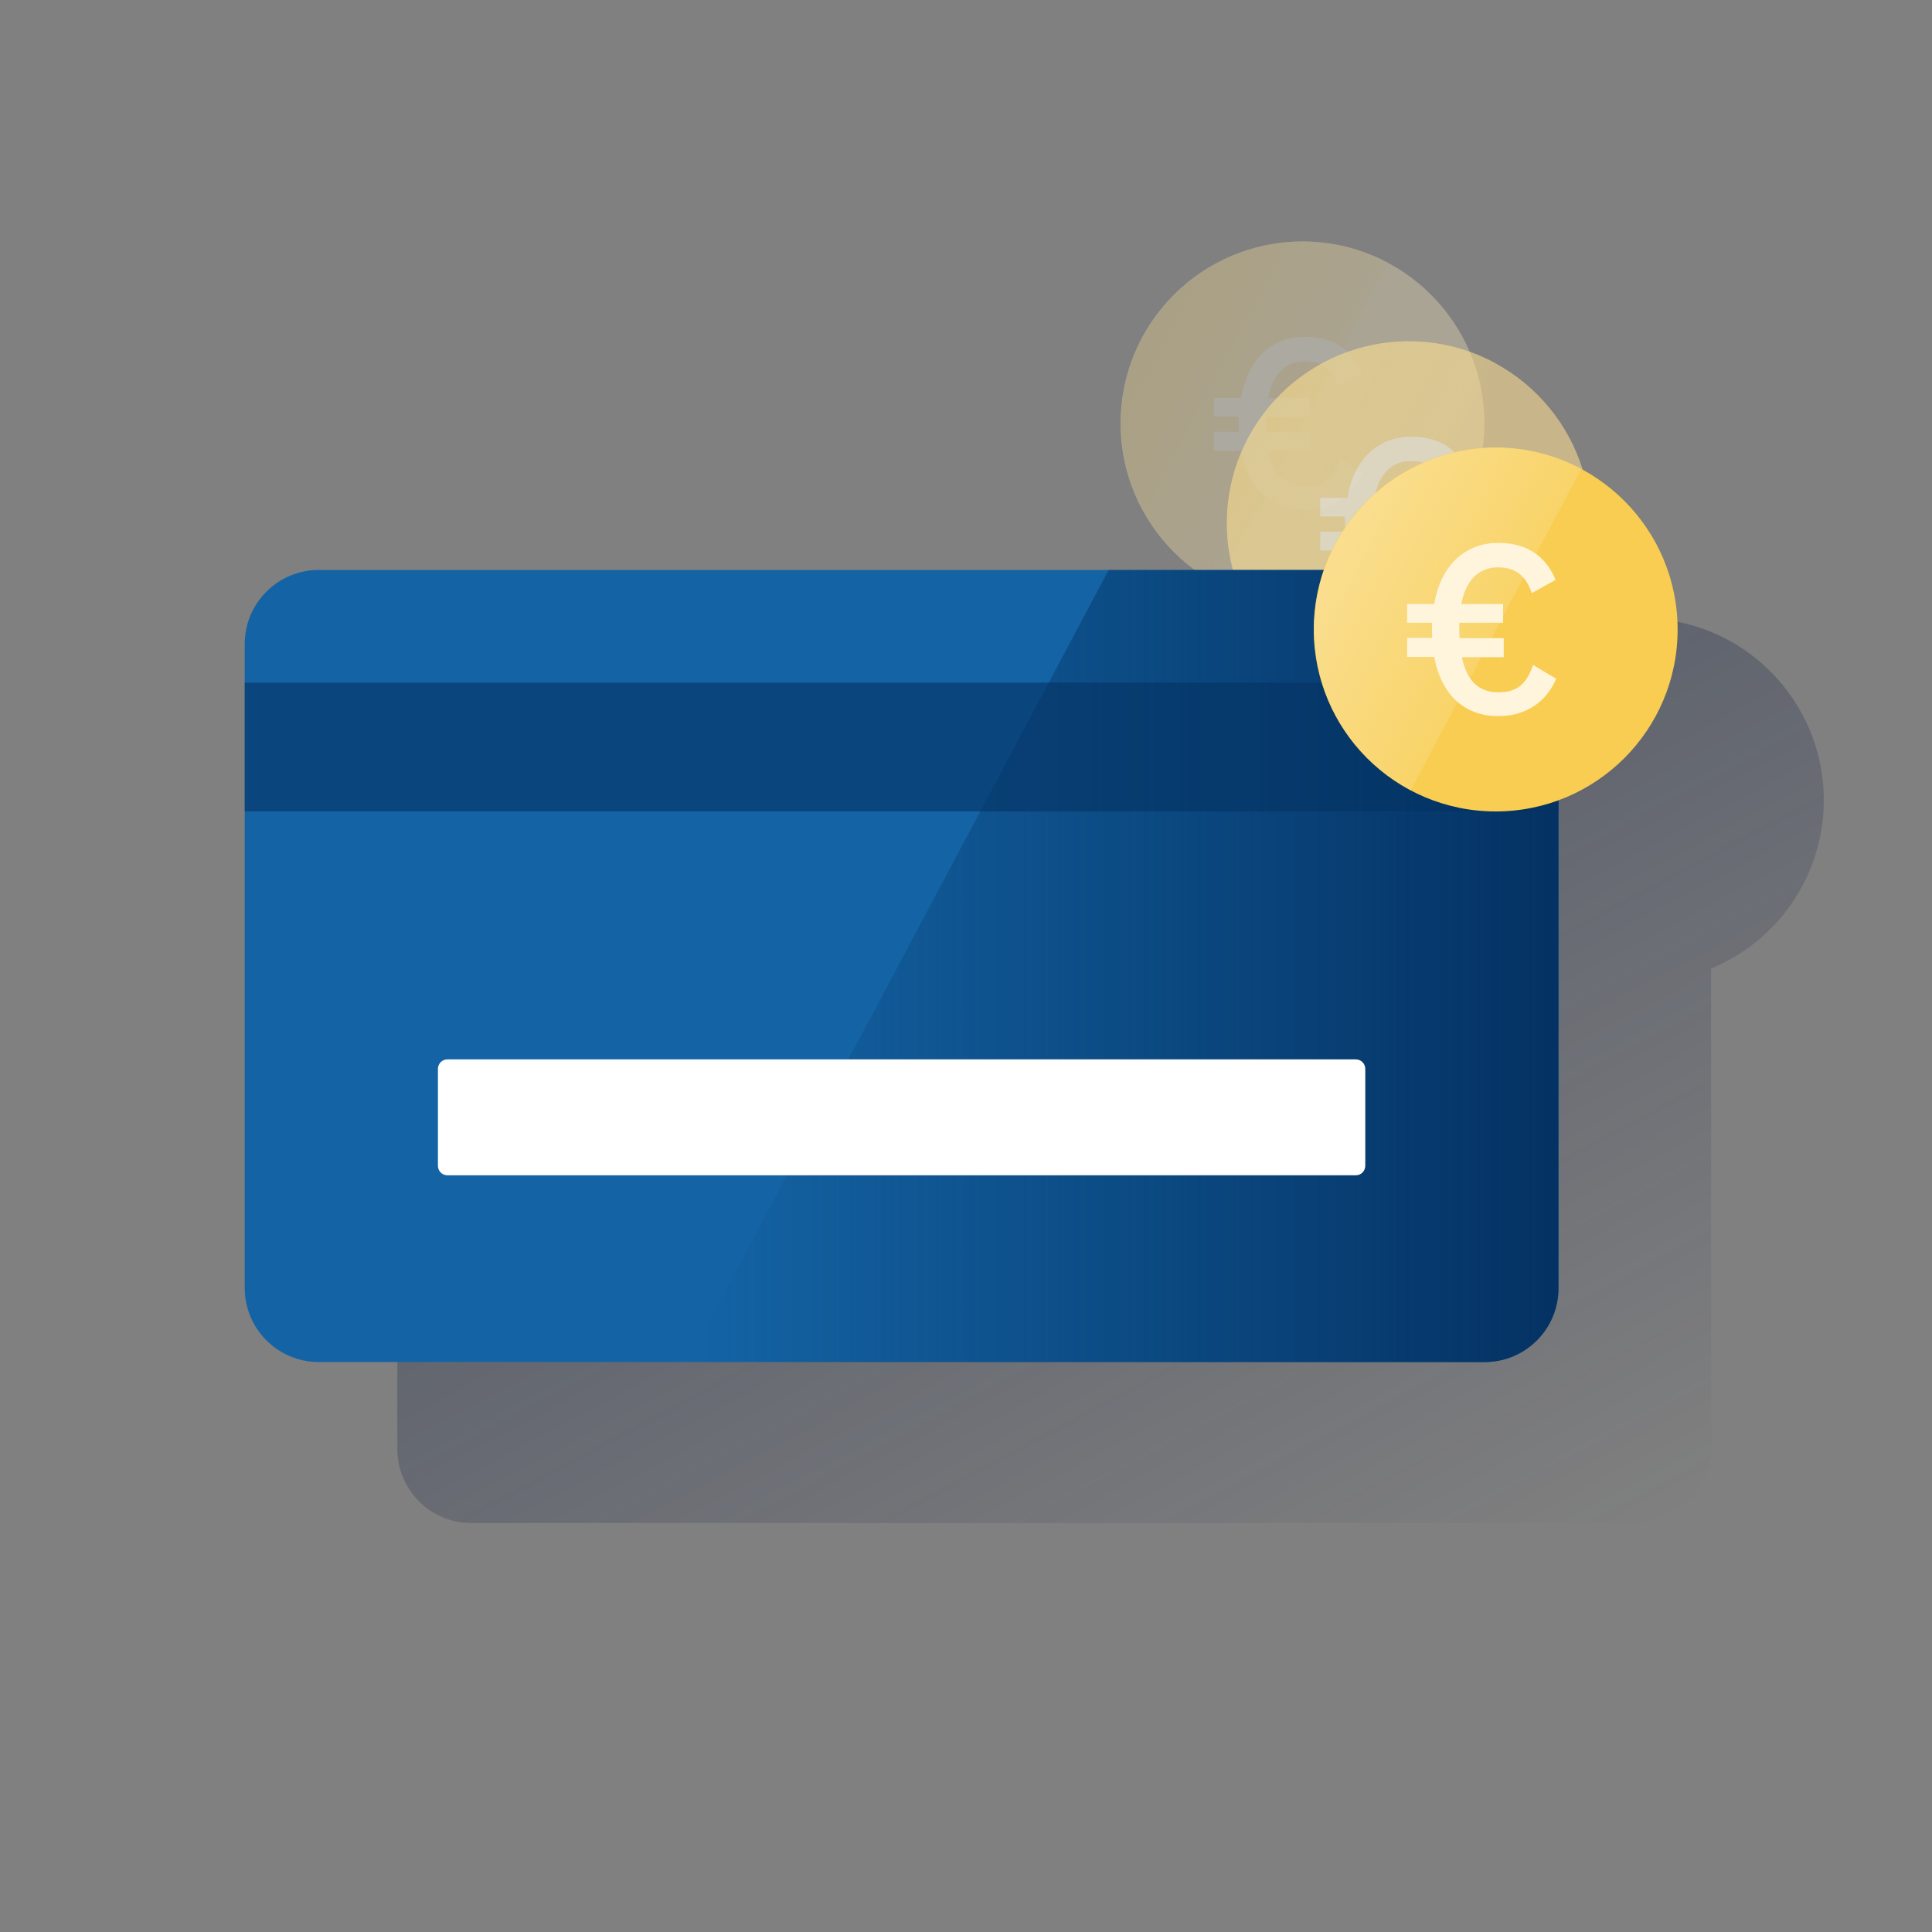 <?xml version="1.0" encoding="utf-8"?>
<!-- Generator: Adobe Illustrator 23.0.1, SVG Export Plug-In . SVG Version: 6.00 Build 0)  -->
<svg version="1.1" id="Capa_1" xmlns="http://www.w3.org/2000/svg" xmlns:xlink="http://www.w3.org/1999/xlink" x="0px" y="0px"
	 viewBox="0 0 600 600" style="enable-background:new 0 0 600 600;" xml:space="preserve">
<rect x="0" y="0" width="600" height="600" fill="#808080" stroke="none"/>
<style type="text/css">
	.st0{fill:url(#SVGID_1_);}
	.st1{opacity:0.35;}
	.st2{fill:#F9E8BD;}
	.st3{fill:url(#SVGID_2_);}
	.st4{fill:#FEF5DC;}
	.st5{opacity:0.6;}
	.st6{fill:#F9DB91;}
	.st7{fill:url(#SVGID_3_);}
	.st8{fill:#1464A5;}
	.st9{fill:url(#SVGID_4_);}
	.st10{opacity:0.6;fill:#043263;enable-background:new    ;}
	.st11{fill:#FFFFFF;}
	.st12{fill:#F8CD51;}
	.st13{fill:url(#SVGID_5_);}
</style>
<title>_</title>
<g>
	<g id="Contenido">
		
			<linearGradient id="SVGID_1_" gradientUnits="userSpaceOnUse" x1="250.972" y1="433.643" x2="435.27" y2="87.017" gradientTransform="matrix(1 0 0 -1 0 602)">
			<stop  offset="0" style="stop-color:#192647"/>
			<stop  offset="0" style="stop-color:#192647;stop-opacity:0.5"/>
			<stop  offset="1" style="stop-color:#192647;stop-opacity:0"/>
		</linearGradient>
		<path class="st0" d="M566.4,248.5c0-31.2-25.3-56.5-56.5-56.5c-22.9,0-43.6,13.8-52.3,35H146.4c-12.7,0-23,10.3-23,23l0,0v200
			c0,12.7,10.3,23,23,23l0,0h362.1c12.7,0,22.9-10.3,22.9-22.9V300.8C552.6,292,566.4,271.4,566.4,248.5z"/>
		<g class="st1">
			<path class="st2" d="M461,131.5c0,31.2-25.3,56.5-56.5,56.5c-31.2,0-56.5-25.3-56.5-56.5c0-31.2,25.3-56.5,56.5-56.5l0,0
				C435.7,75,461,100.3,461,131.5C461,131.5,461,131.5,461,131.5"/>
			
				<linearGradient id="SVGID_2_" gradientUnits="userSpaceOnUse" x1="357.667" y1="95.494" x2="404.477" y2="70.614" gradientTransform="matrix(1 0 0 -1 0 202)">
				<stop  offset="0" style="stop-color:#FADE8E"/>
				<stop  offset="1" style="stop-color:#FADE8E;stop-opacity:0.4"/>
			</linearGradient>
			<path class="st3" d="M431.1,81.6c-27.5-14.6-61.7-4.2-76.4,23.4c-14.6,27.5-4.2,61.7,23.4,76.4l0,0L431.1,81.6z"/>
			<path class="st4" d="M384.7,129.4H377v-5.8h8.4c2.3-13.1,10.5-19,19.9-19c9.9,0,15.2,5.1,17.8,11.5l-7.4,4.1c-1.8-5.4-5-8-10.5-8
				c-5.8,0-9.9,3.7-11.4,11.4h13v5.8h-13.6v1.8c0,1,0,2.1,0.1,3H407v5.9h-13c1.5,7.2,5.1,10.9,11.4,10.9c5.5,0,8.7-2.4,10.7-8.5
				l7.2,4.3c-2.9,6.8-9,11.6-18,11.6c-9.8,0-17.5-5.8-19.9-18.4H377v-5.9h7.8c-0.1-1-0.1-1.9-0.1-2.9L384.7,129.4L384.7,129.4z"/>
		</g>
		<g class="st5">
			<path class="st6" d="M494,162.5c0,31.2-25.3,56.5-56.5,56.5c-31.2,0-56.5-25.3-56.5-56.5c0-31.2,25.3-56.5,56.5-56.5l0,0
				C468.7,106,494,131.3,494,162.5C494,162.5,494,162.5,494,162.5"/>
			
				<linearGradient id="SVGID_3_" gradientUnits="userSpaceOnUse" x1="390.667" y1="64.494" x2="437.477" y2="39.614" gradientTransform="matrix(1 0 0 -1 0 202)">
				<stop  offset="0" style="stop-color:#FADE8E"/>
				<stop  offset="1" style="stop-color:#FADE8E;stop-opacity:0.4"/>
			</linearGradient>
			<path class="st7" d="M464.1,112.6c-27.5-14.6-61.7-4.2-76.4,23.4c-14.6,27.5-4.2,61.7,23.4,76.4l0,0L464.1,112.6z"/>
			<path class="st4" d="M417.7,160.4H410v-5.8h8.4c2.3-13.1,10.5-19,19.9-19c9.9,0,15.2,5.1,17.8,11.5l-7.4,4.1c-1.8-5.4-5-8-10.5-8
				c-5.8,0-9.9,3.7-11.4,11.4h13v5.8h-13.6v1.8c0,1,0,2.1,0.1,3H440v5.9h-13c1.5,7.2,5.1,10.9,11.4,10.9c5.5,0,8.7-2.4,10.7-8.5
				l7.2,4.3c-2.9,6.8-9,11.6-18,11.6c-9.8,0-17.5-5.8-19.9-18.4H410v-5.9h7.8c-0.1-1-0.1-1.9-0.1-2.9L417.7,160.4L417.7,160.4z"/>
		</g>
		<path class="st8" d="M99,177h362c12.7,0,23,10.3,23,23v200c0,12.7-10.3,23-23,23H99c-12.7,0-23-10.3-23-23V200
			C76,187.3,86.3,177,99,177z"/>
		
			<linearGradient id="SVGID_4_" gradientUnits="userSpaceOnUse" x1="484" y1="302" x2="213.54" y2="302" gradientTransform="matrix(1 0 0 -1 0 602)">
			<stop  offset="0" style="stop-color:#043263"/>
			<stop  offset="1" style="stop-color:#043263;stop-opacity:0"/>
		</linearGradient>
		<path class="st9" d="M461.1,423c12.7,0,22.9-10.3,22.9-22.9l0,0V199.9c0-12.7-10.3-22.9-22.9-22.9l0,0H344.3L213.5,423H461.1z"/>
		<rect x="76" y="212" class="st10" width="408" height="40"/>
		<path class="st11" d="M139,329h282c1.7,0,3,1.3,3,3v30c0,1.7-1.3,3-3,3H139c-1.7,0-3-1.3-3-3v-30C136,330.3,137.3,329,139,329z"/>
		<g>
			<path class="st12" d="M521,195.5c0,31.2-25.3,56.5-56.5,56.5c-31.2,0-56.5-25.3-56.5-56.5c0-31.2,25.3-56.5,56.5-56.5l0,0
				C495.7,139,521,164.3,521,195.5C521,195.5,521,195.5,521,195.5"/>
			
				<linearGradient id="SVGID_5_" gradientUnits="userSpaceOnUse" x1="417.667" y1="31.494" x2="464.477" y2="6.614" gradientTransform="matrix(1 0 0 -1 0 202)">
				<stop  offset="0" style="stop-color:#FADE8E"/>
				<stop  offset="1" style="stop-color:#FADE8E;stop-opacity:0.4"/>
			</linearGradient>
			<path class="st13" d="M491.1,145.6c-27.5-14.6-61.7-4.2-76.4,23.4c-14.6,27.5-4.2,61.7,23.4,76.4l0,0L491.1,145.6z"/>
			<path class="st4" d="M444.7,193.4H437v-5.8h8.4c2.3-13.1,10.5-19,19.9-19c9.9,0,15.2,5.1,17.8,11.5l-7.4,4.1c-1.8-5.4-5-8-10.5-8
				c-5.8,0-9.9,3.7-11.4,11.4h13v5.8h-13.6v1.8c0,1,0,2.1,0.1,3H467v5.9h-13c1.5,7.2,5.1,10.9,11.4,10.9c5.5,0,8.7-2.4,10.7-8.5
				l7.2,4.3c-2.9,6.8-9,11.6-18,11.6c-9.8,0-17.5-5.8-19.9-18.4H437v-5.9h7.8c-0.1-1-0.1-1.9-0.1-2.9L444.7,193.4L444.7,193.4z"/>
		</g>
	</g>
</g>
</svg>
